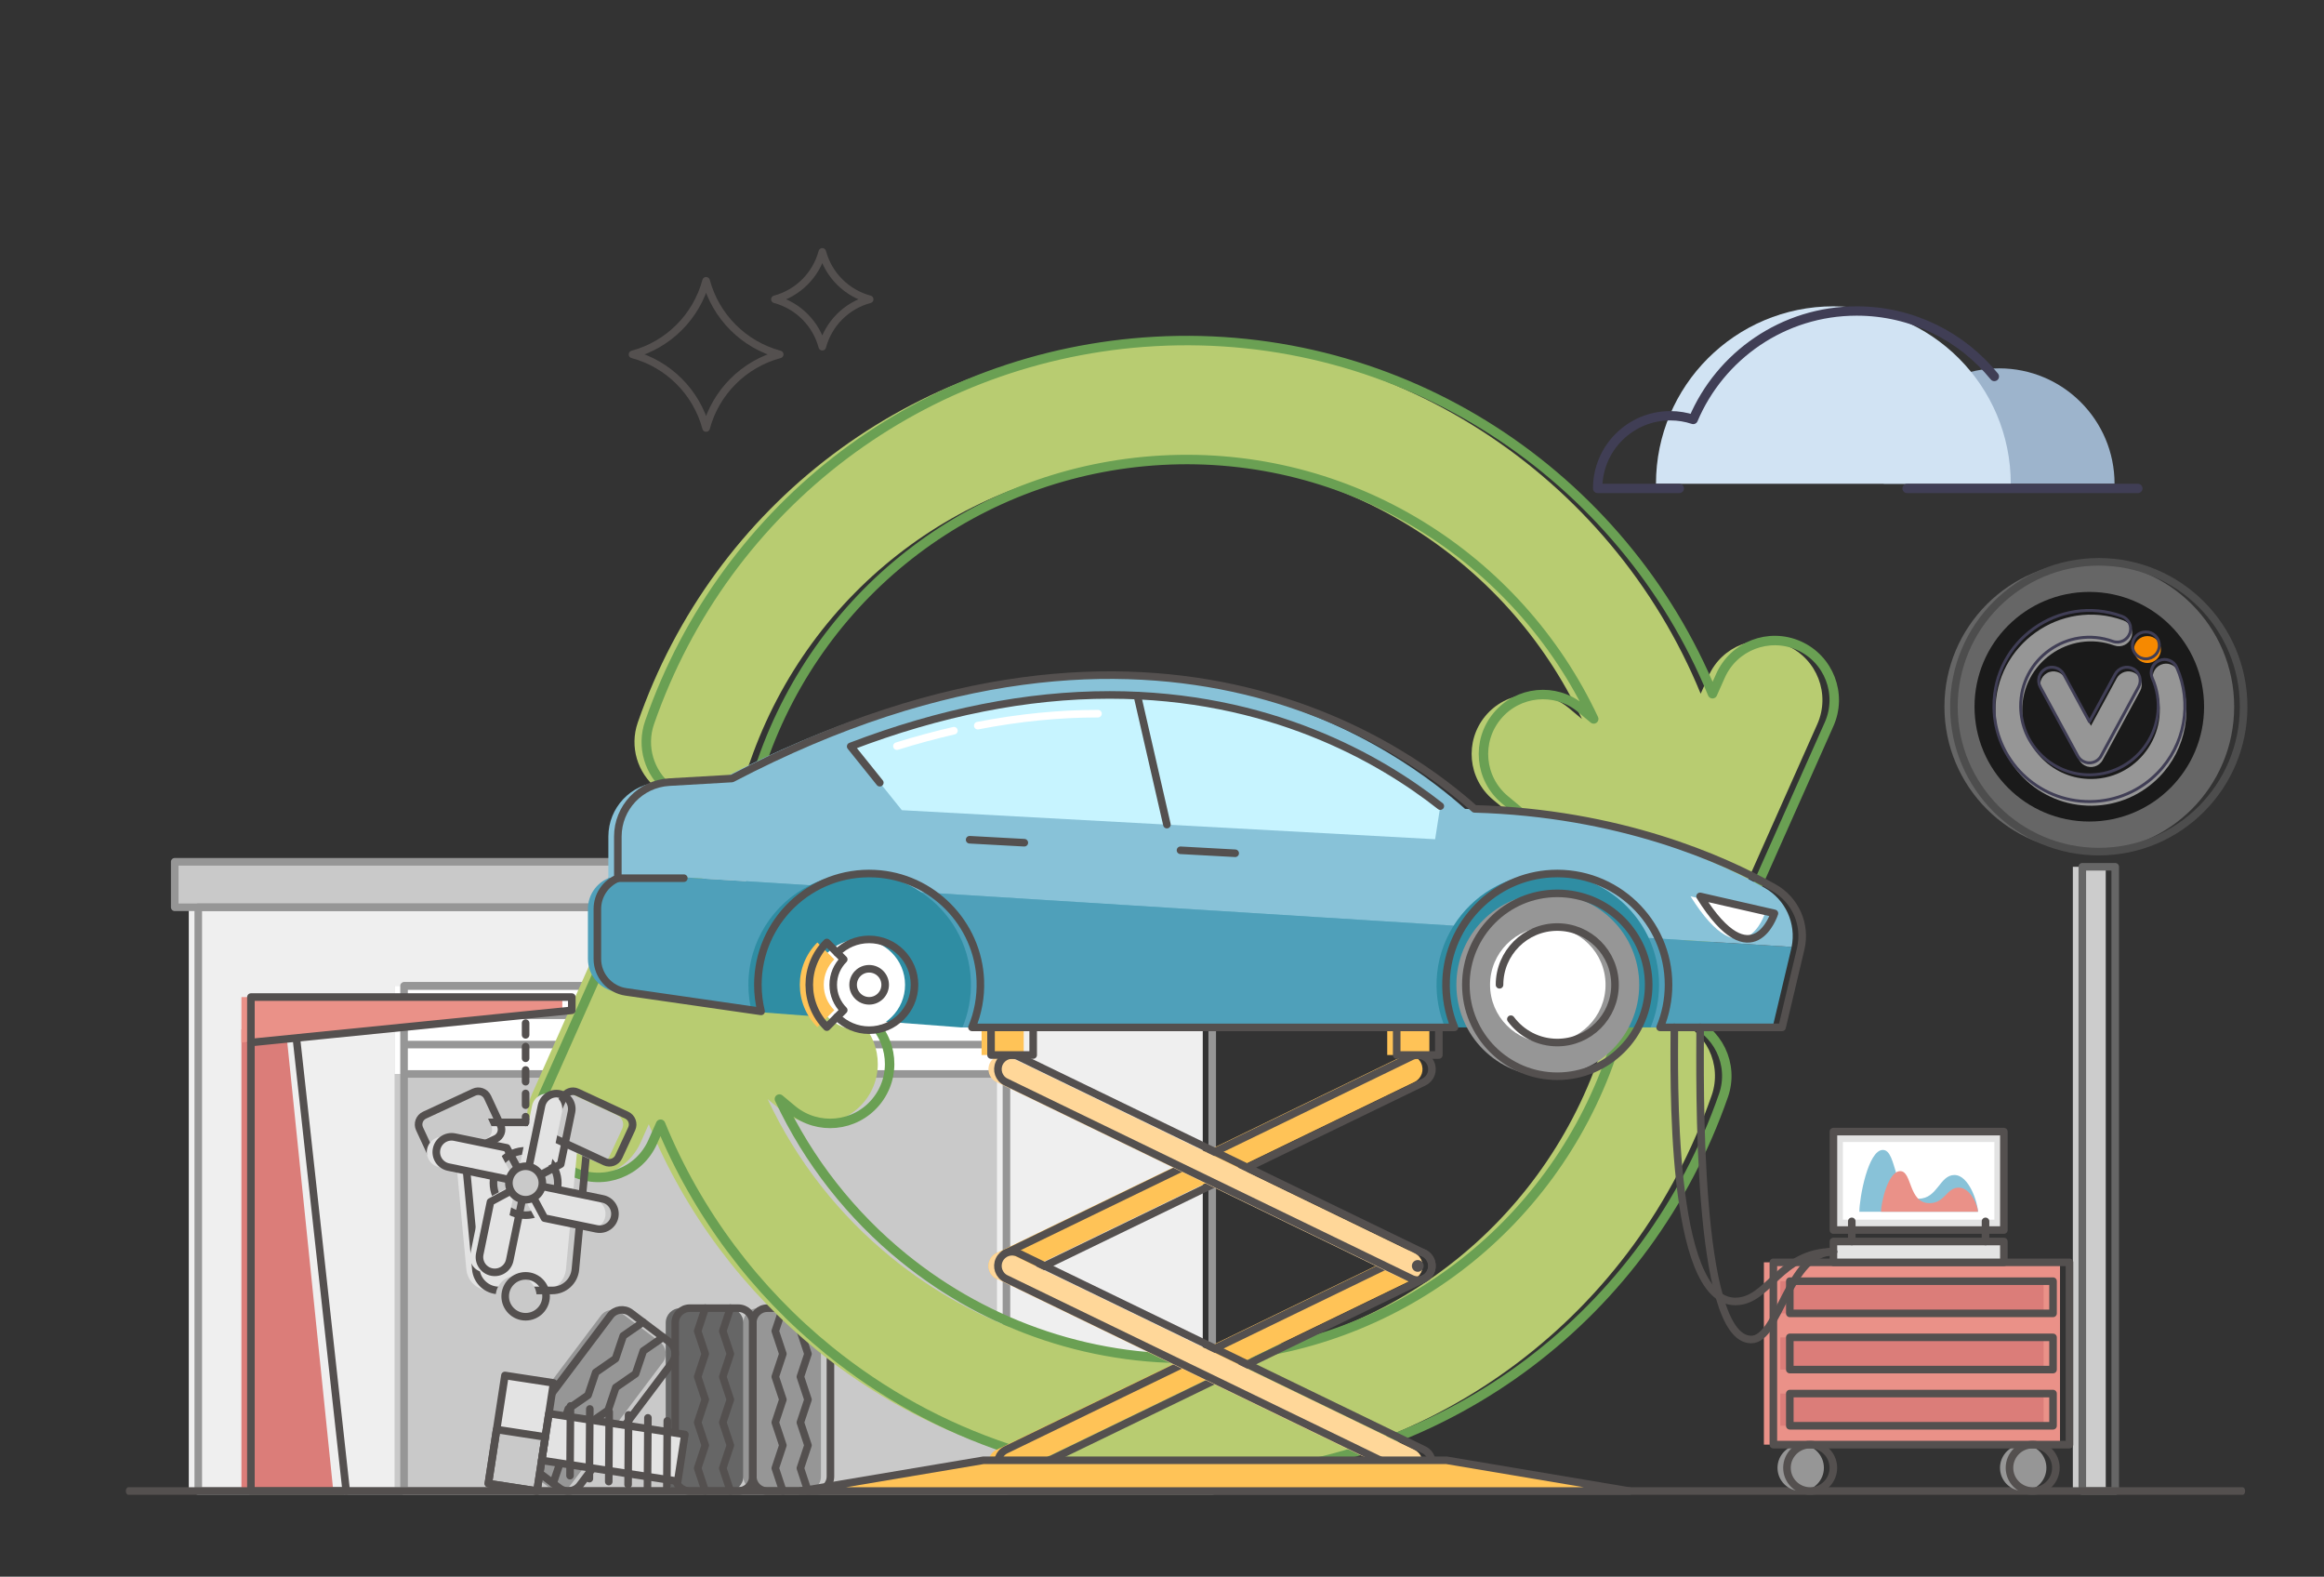 <?xml version="1.0" encoding="UTF-8"?>
<!DOCTYPE svg PUBLIC "-//W3C//DTD SVG 1.1//EN" "http://www.w3.org/Graphics/SVG/1.1/DTD/svg11.dtd">
<!-- Creator: CorelDRAW -->
<svg xmlns="http://www.w3.org/2000/svg" xml:space="preserve" width="865.883mm" height="587.296mm" version="1.1" style="shape-rendering:geometricPrecision; text-rendering:geometricPrecision; image-rendering:optimizeQuality; fill-rule:evenodd; clip-rule:evenodd"
viewBox="0 0 8019.63 5439.42"
 xmlns:xlink="http://www.w3.org/1999/xlink"
 xmlns:xodm="http://www.corel.com/coreldraw/odm/2003">
 <rect x="0" y="0" width="8019.63" height="5439.42" fill="#333333" stroke="none"/>
 <defs>
  <style type="text/css">
   <![CDATA[
    .str3 {stroke:#4D4D4D;stroke-width:26.14;stroke-linecap:round;stroke-linejoin:round;stroke-miterlimit:10}
    .str1 {stroke:#54504F;stroke-width:26.14;stroke-linecap:round;stroke-linejoin:round;stroke-miterlimit:10}
    .str5 {stroke:#54504F;stroke-width:26.14;stroke-linecap:round;stroke-linejoin:round;stroke-miterlimit:4}
    .str4 {stroke:#666666;stroke-width:26.14;stroke-linecap:round;stroke-linejoin:round;stroke-miterlimit:10}
    .str0 {stroke:#969696;stroke-width:26.14;stroke-linecap:round;stroke-linejoin:round;stroke-miterlimit:10}
    .str7 {stroke:white;stroke-width:26.14;stroke-linecap:round;stroke-linejoin:round;stroke-miterlimit:10}
    .str8 {stroke:#403E55;stroke-width:10.08;stroke-linecap:round;stroke-linejoin:round;stroke-miterlimit:10}
    .str2 {stroke:#6AA053;stroke-width:32.64;stroke-linecap:round;stroke-linejoin:round;stroke-miterlimit:10}
    .str9 {stroke:#403E55;stroke-width:32.19;stroke-linecap:round;stroke-linejoin:round;stroke-miterlimit:10}
    .str6 {stroke:#54504F;stroke-width:26.14;stroke-linecap:round;stroke-linejoin:round;stroke-miterlimit:4;stroke-dasharray:40.417 40.417}
    .fil21 {fill:none}
    .fil3 {fill:none;fill-rule:nonzero}
    .fil23 {fill:#D1E3F3;fill-rule:nonzero}
    .fil22 {fill:#9DB4CC;fill-rule:nonzero}
    .fil9 {fill:#1A1A1A;fill-rule:nonzero}
    .fil16 {fill:#2F8DA3;fill-rule:nonzero}
    .fil17 {fill:#4FA0BA;fill-rule:nonzero}
    .fil13 {fill:#54504F;fill-rule:nonzero}
    .fil5 {fill:#666666;fill-rule:nonzero}
    .fil8 {fill:#666666;fill-rule:nonzero}
    .fil18 {fill:#88C2D8;fill-rule:nonzero}
    .fil4 {fill:#969696;fill-rule:nonzero}
    .fil6 {fill:#B8CC71;fill-rule:nonzero}
    .fil19 {fill:#C7F4FF;fill-rule:nonzero}
    .fil1 {fill:#C9C9C9;fill-rule:nonzero}
    .fil7 {fill:#CCCCCC;fill-rule:nonzero}
    .fil10 {fill:#DB7D79;fill-rule:nonzero}
    .fil11 {fill:#E3E3E3;fill-rule:nonzero}
    .fil12 {fill:#EA9188;fill-rule:nonzero}
    .fil0 {fill:#EFEFEF;fill-rule:nonzero}
    .fil14 {fill:#FFC357;fill-rule:nonzero}
    .fil15 {fill:#FFD799;fill-rule:nonzero}
    .fil2 {fill:white;fill-rule:nonzero}
    .fil20 {fill:#F68900;fill-rule:nonzero}
   ]]>
  </style>
 </defs>
 <g id="Layer_x0020_1">
  <polygon class="fil0" points="651.52,5143.94 4150.46,5143.94 4150.46,3129.95 651.52,3129.95 "/>
  <polygon class="fil1" points="1361.6,5143.94 3440.36,5143.94 3440.36,3401.15 1361.6,3401.15 "/>
  <polygon class="fil2" points="1361.6,3705.02 3440.36,3705.02 3440.36,3401.15 1361.6,3401.15 "/>
  <polygon class="fil1" points="602.92,3129.96 4264.39,3129.96 4264.39,2973.13 602.92,2973.13 "/>
  <polygon class="fil3 str0" points="1394.28,5143.94 3473.03,5143.94 3473.03,3401.15 1394.28,3401.15 "/>
  <polygon class="fil3 str0" points="684.19,5143.94 4183.13,5143.94 4183.13,3129.95 684.19,3129.95 "/>
  <polygon class="fil3 str0" points="602.92,3129.96 4264.39,3129.96 4264.39,2973.13 602.92,2973.13 "/>
  <line class="fil3 str0" x1="1396.9" y1="3603.72" x2="3473.04" y2= "3603.72" />
  <line class="fil3 str0" x1="1396.9" y1="3705.02" x2="3473.04" y2= "3705.02" />
  <line class="fil3 str0" x1="1396.9" y1="3502.44" x2="3473.04" y2= "3502.44" />
  <line class="fil3 str0" x1="1396.9" y1="3401.15" x2="3473.04" y2= "3401.15" />
  <path class="fil4" d="M2782.75 5143.94l-167.37 0c-27.74,0 -50.22,-22.47 -50.22,-50.22l0 -530.42c0,-27.74 22.48,-50.22 50.22,-50.22l167.37 0c27.74,0 50.23,22.48 50.23,50.22l0 530.42c0,27.74 -22.49,50.22 -50.23,50.22z"/>
  <path class="fil3 str1" d="M2815.43 5143.94l-167.38 0c-27.74,0 -50.23,-22.47 -50.23,-50.22l0 -530.42c0,-27.74 22.48,-50.22 50.23,-50.22l167.38 0c27.73,0 50.23,22.48 50.23,50.22l0 530.42c0,27.74 -22.49,50.22 -50.23,50.22z"/>
  <polyline class="fil3 str1" points="2701.49,4513.08 2675.35,4591.93 2701.49,4670.76 2675.35,4749.64 2701.49,4828.48 2675.35,4907.35 2701.49,4986.2 2675.35,5065.07 2701.49,5143.94 "/>
  <polyline class="fil3 str1" points="2788.13,4513.08 2761.98,4591.93 2788.13,4670.76 2761.98,4749.64 2788.13,4828.48 2761.98,4907.35 2788.13,4986.2 2761.98,5065.07 2788.13,5143.94 "/>
  <path class="fil5" d="M2514.92 5143.94l-167.38 0c-27.73,0 -50.22,-22.47 -50.22,-50.22l0 -530.42c0,-27.74 22.49,-50.22 50.22,-50.22l167.38 0c27.73,0 50.23,22.48 50.23,50.22l0 530.42c0,27.74 -22.5,50.22 -50.23,50.22z"/>
  <path class="fil3 str1" d="M2547.59 5143.94l-167.37 0c-27.74,0 -50.23,-22.47 -50.23,-50.22l0 -530.42c0,-27.74 22.49,-50.22 50.23,-50.22l167.37 0c27.74,0 50.23,22.48 50.23,50.22l0 530.42c0,27.74 -22.49,50.22 -50.23,50.22z"/>
  <polyline class="fil3 str1" points="2433.66,4513.08 2407.53,4591.93 2433.66,4670.76 2407.53,4749.64 2433.66,4828.48 2407.53,4907.35 2433.66,4986.2 2407.53,5065.07 2433.66,5143.94 "/>
  <polyline class="fil3 str1" points="2520.29,4513.08 2494.15,4591.93 2520.29,4670.76 2494.15,4749.64 2520.29,4828.48 2494.15,4907.35 2520.29,4986.2 2494.15,5065.07 2520.29,5143.94 "/>
  <path class="fil4" d="M1897.93 5133.84l-133.72 -100.67c-22.17,-16.66 -26.61,-48.16 -9.93,-70.31l318.96 -423.81c16.68,-22.15 48.17,-26.6 70.33,-9.93l133.73 100.67c22.17,16.66 26.61,48.16 9.93,70.31l-318.96 423.81c-16.68,22.15 -48.17,26.6 -70.34,9.93z"/>
  <path class="fil3 str1" d="M1930.6 5133.84l-133.72 -100.67c-22.16,-16.66 -26.61,-48.16 -9.94,-70.31l318.96 -423.81c16.68,-22.15 48.17,-26.6 70.33,-9.93l133.74 100.67c22.16,16.66 26.6,48.16 9.93,70.31l-318.96 423.81c-16.68,22.15 -48.17,26.6 -70.34,9.93z"/>
  <polyline class="fil3 str1" points="2218.93,4561.27 2150.63,4608.56 2124.11,4687.26 2055.8,4734.54 2029.27,4813.29 1960.97,4860.56 1934.43,4939.31 1866.12,4986.58 1839.57,5065.33 "/>
  <polyline class="fil3 str1" points="2288.15,4613.36 2219.85,4660.63 2193.32,4739.35 2125.02,4786.66 2098.49,4865.37 2030.18,4912.65 2003.65,4991.39 1935.33,5038.7 1908.79,5117.41 "/>
  <g id="_1832674623600">
   <path class="fil6" d="M2588.45 2627.24c207.21,-595.96 748.09,-1003.97 1378.07,-1039.45 650.66,-36.65 1231.49,335.44 1492.25,892.46l-43.94 -36.61c-0.73,-0.59 -1.42,-1.18 -2.16,-1.75 -87.02,-70.59 -214.92,-58.3 -286.88,28.06 -72.49,87.08 -60.75,216.47 26.36,289l523.17 435.88c0.73,0.58 1.39,1.15 2.12,1.73 1.06,0.85 2.2,1.54 3.3,2.37 3.84,2.99 7.8,5.81 11.83,8.53 2.04,1.36 4.04,2.77 6.12,4.07 4.94,3.06 10.03,5.87 15.26,8.51 1.23,0.63 2.41,1.35 3.67,1.96 13.22,6.39 27.25,11.35 41.82,14.8 1.75,0.41 3.5,0.67 5.23,1.03 5.34,1.11 10.68,2.08 16.15,2.78 2.57,0.32 5.15,0.5 7.75,0.73 4.62,0.41 9.26,0.71 13.92,0.8 3.05,0.06 6.12,0.02 9.18,-0.06 2.2,-0.05 4.37,0.09 6.57,-0.03 2.24,-0.12 4.4,-0.51 6.61,-0.71 3.02,-0.27 6,-0.56 9.02,-0.97 4.86,-0.64 9.67,-1.51 14.4,-2.48 1.63,-0.34 3.3,-0.48 4.93,-0.86 0.77,-0.17 1.47,-0.47 2.24,-0.65 6.13,-1.5 12.16,-3.3 18.04,-5.34 1.1,-0.37 2.19,-0.64 3.25,-1.03 14.29,-5.18 27.74,-11.89 40.28,-19.92 1.71,-1.08 3.3,-2.28 4.97,-3.41 4.37,-2.96 8.62,-6.05 12.73,-9.34 2,-1.59 3.91,-3.24 5.84,-4.92 3.62,-3.13 7.18,-6.39 10.56,-9.78 1.88,-1.86 3.75,-3.71 5.56,-5.66 3.46,-3.71 6.73,-7.59 9.91,-11.55 1.38,-1.74 2.85,-3.4 4.19,-5.2 8.9,-11.85 16.53,-24.69 22.69,-38.29 0.2,-0.45 0.49,-0.86 0.69,-1.32l276.89 -622.12c46.1,-103.55 -0.57,-224.87 -103.99,-270.91 -103.54,-46.09 -224.83,0.49 -270.93,104.02l-27.45 61.71c-308.51,-752.14 -1069.08,-1263.49 -1925.24,-1215.28 -796.59,44.87 -1480.63,560.83 -1742.58,1314.45 -29.17,83.91 -0.69,173.9 64.53,226.81 18,14.59 38.76,26.34 61.89,34.39 107.05,37.21 223.98,-19.4 261.18,-126.44z"/>
   <path class="fil6" d="M5906.56 3779.31c37.21,-107.05 -19.42,-224 -126.42,-261.21 -107.05,-37.21 -223.98,19.39 -261.18,126.44 -207.21,595.96 -748.13,1003.97 -1378.07,1039.43 -400.09,22.56 -773.7,-109.36 -1062.83,-343.88 -181.06,-146.85 -328.86,-333.97 -429.3,-548.47l43.82 36.52c0.73,0.59 1.42,1.18 2.16,1.75 87.02,70.58 214.91,58.3 286.84,-28.06 72.53,-87.07 60.79,-216.47 -26.32,-289l-523.17 -435.89c-0.69,-0.58 -1.39,-1.15 -2.12,-1.72 -1.02,-0.83 -2.12,-1.48 -3.18,-2.29 -3.91,-3.07 -7.99,-5.97 -12.15,-8.75 -1.92,-1.3 -3.83,-2.64 -5.84,-3.87 -5.06,-3.15 -10.32,-6.05 -15.67,-8.76 -1.1,-0.55 -2.16,-1.2 -3.26,-1.73 -13.3,-6.43 -27.33,-11.41 -41.98,-14.86 -1.59,-0.38 -3.22,-0.62 -4.82,-0.96 -5.47,-1.14 -10.97,-2.13 -16.56,-2.83 -2.49,-0.32 -5.03,-0.5 -7.51,-0.72 -4.7,-0.41 -9.38,-0.72 -14.12,-0.81 -3.06,-0.06 -6.08,-0.01 -9.1,0.05 -2.2,0.06 -4.37,-0.08 -6.61,0.05 -2.24,0.12 -4.4,0.51 -6.61,0.7 -3.02,0.27 -6,0.57 -8.98,0.97 -4.89,0.64 -9.71,1.51 -14.44,2.49 -1.67,0.34 -3.3,0.47 -4.94,0.85 -0.77,0.18 -1.47,0.47 -2.2,0.65 -6.17,1.5 -12.2,3.31 -18.16,5.36 -1.01,0.36 -2.11,0.63 -3.17,1.01 -14.25,5.18 -27.74,11.9 -40.28,19.93 -1.71,1.07 -3.3,2.26 -4.94,3.38 -4.35,2.98 -8.65,6.07 -12.76,9.36 -2,1.59 -3.91,3.25 -5.84,4.91 -3.62,3.15 -7.14,6.41 -10.56,9.79 -1.88,1.87 -3.75,3.72 -5.56,5.66 -3.46,3.71 -6.73,7.59 -9.91,11.55 -1.38,1.74 -2.85,3.41 -4.2,5.2 -8.9,11.86 -16.53,24.69 -22.69,38.29 -0.2,0.45 -0.49,0.87 -0.69,1.32l-276.93 622.13c-38.56,86.66 -12.2,185.75 58.09,242.79 13.72,11.1 29.09,20.61 45.94,28.12 103.54,46.08 224.83,-0.49 270.93,-104.02l27.5 -61.76c126.18,307.68 327.91,575.15 581.02,780.42 365.66,296.47 838.24,463.41 1344.16,434.89 796.59,-44.83 1480.63,-560.8 1742.58,-1314.42z"/>
   <path class="fil3 str2" d="M2629.29 2627.24c207.17,-595.96 748.05,-1003.97 1378.03,-1039.45 650.66,-36.65 1231.49,335.44 1492.25,892.46l-43.94 -36.61c-0.73,-0.59 -1.42,-1.18 -2.16,-1.75 -87.02,-70.59 -214.91,-58.3 -286.84,28.06 -72.53,87.08 -60.79,216.47 26.32,289l523.17 435.88c0.73,0.58 1.39,1.15 2.12,1.73 1.06,0.85 2.2,1.54 3.3,2.37 3.83,2.99 7.8,5.81 11.83,8.53 2.04,1.36 4.03,2.77 6.12,4.07 4.94,3.06 10.03,5.87 15.26,8.51 1.23,0.63 2.41,1.35 3.67,1.96 13.25,6.39 27.25,11.35 41.82,14.8 1.75,0.41 3.5,0.67 5.23,1.03 5.34,1.11 10.68,2.08 16.15,2.78 2.57,0.32 5.15,0.5 7.75,0.73 4.61,0.41 9.26,0.71 13.96,0.8 3.01,0.06 6.08,0.02 9.14,-0.06 2.2,-0.05 4.36,0.09 6.57,-0.03 2.24,-0.12 4.4,-0.51 6.61,-0.71 3.02,-0.27 6,-0.56 9.02,-0.97 4.86,-0.64 9.67,-1.51 14.4,-2.48 1.63,-0.34 3.3,-0.48 4.94,-0.86 0.77,-0.17 1.47,-0.47 2.24,-0.65 6.13,-1.5 12.16,-3.3 18.07,-5.34 1.07,-0.37 2.16,-0.64 3.22,-1.03 14.29,-5.18 27.74,-11.89 40.28,-19.92 1.71,-1.08 3.3,-2.28 4.97,-3.41 4.38,-2.96 8.62,-6.05 12.73,-9.34 2,-1.59 3.91,-3.24 5.84,-4.92 3.67,-3.13 7.18,-6.39 10.56,-9.78 1.88,-1.86 3.75,-3.71 5.56,-5.66 3.46,-3.71 6.73,-7.59 9.91,-11.55 1.38,-1.74 2.89,-3.4 4.2,-5.2 8.94,-11.85 16.53,-24.69 22.69,-38.29 0.2,-0.45 0.49,-0.86 0.69,-1.32l276.93 -622.12c46.06,-103.55 -0.61,-224.87 -104.03,-270.91 -103.54,-46.09 -224.83,0.49 -270.93,104.02l-27.45 61.71c-308.51,-752.14 -1069.08,-1263.49 -1925.24,-1215.28 -796.59,44.87 -1480.63,560.83 -1742.58,1314.45 -29.17,83.91 -0.69,173.9 64.53,226.81 18,14.59 38.76,26.34 61.89,34.39 107.05,37.21 223.98,-19.4 261.22,-126.44z"/>
   <path class="fil3 str2" d="M5947.41 3779.31c37.2,-107.05 -19.47,-224 -126.47,-261.21 -107.05,-37.21 -223.98,19.39 -261.18,126.44 -207.21,595.96 -748.09,1003.97 -1378.07,1039.43 -400.09,22.56 -773.7,-109.36 -1062.83,-343.88 -181.06,-146.85 -328.86,-333.97 -429.3,-548.47l43.82 36.52c0.73,0.59 1.42,1.18 2.16,1.75 87.02,70.58 214.91,58.3 286.84,-28.06 72.58,-87.07 60.79,-216.47 -26.32,-289l-523.17 -435.89c-0.69,-0.58 -1.39,-1.15 -2.08,-1.72 -1.06,-0.83 -2.16,-1.48 -3.22,-2.29 -3.91,-3.07 -7.99,-5.97 -12.11,-8.75 -1.96,-1.3 -3.87,-2.64 -5.88,-3.87 -5.06,-3.15 -10.32,-6.05 -15.67,-8.76 -1.1,-0.55 -2.16,-1.2 -3.26,-1.73 -13.3,-6.43 -27.33,-11.41 -41.98,-14.86 -1.59,-0.38 -3.22,-0.62 -4.82,-0.96 -5.47,-1.14 -10.97,-2.13 -16.56,-2.83 -2.49,-0.32 -5.03,-0.5 -7.51,-0.72 -4.69,-0.41 -9.38,-0.72 -14.12,-0.81 -3.06,-0.06 -6.08,-0.01 -9.1,0.05 -2.2,0.06 -4.37,-0.08 -6.61,0.05 -2.24,0.12 -4.4,0.51 -6.61,0.7 -3.02,0.27 -6,0.57 -8.98,0.97 -4.89,0.64 -9.71,1.51 -14.44,2.49 -1.63,0.34 -3.3,0.47 -4.94,0.85 -0.74,0.18 -1.47,0.47 -2.2,0.65 -6.17,1.5 -12.2,3.31 -18.16,5.36 -1.01,0.36 -2.11,0.63 -3.17,1.01 -14.25,5.18 -27.74,11.9 -40.28,19.93 -1.71,1.07 -3.3,2.26 -4.94,3.38 -4.35,2.98 -8.65,6.07 -12.76,9.36 -2,1.59 -3.91,3.25 -5.84,4.91 -3.62,3.15 -7.14,6.41 -10.56,9.79 -1.88,1.87 -3.75,3.72 -5.56,5.66 -3.46,3.71 -6.73,7.59 -9.91,11.55 -1.38,1.74 -2.85,3.41 -4.19,5.2 -8.9,11.86 -16.49,24.69 -22.69,38.29 -0.2,0.45 -0.49,0.87 -0.69,1.32l-276.89 622.13c-38.59,86.66 -12.24,185.75 58.05,242.79 13.72,11.1 29.09,20.61 45.94,28.12 103.54,46.08 224.83,-0.49 270.93,-104.02l27.5 -61.76c126.18,307.68 327.91,575.15 581.02,780.42 365.66,296.47 838.24,463.41 1344.17,434.89 796.59,-44.83 1480.63,-560.8 1742.63,-1314.42z"/>
  </g>
  <polygon class="fil7" points="7152.98,5143.94 7266.52,5143.94 7266.52,2990.37 7152.98,2990.37 "/>
  <path class="fil8" d="M7709.68 2438.13c0,276.09 -223.86,499.91 -499.93,499.91 -276.06,0 -499.93,-223.82 -499.93,-499.91 0,-276.09 223.86,-499.9 499.93,-499.9 276.06,0 499.93,223.82 499.93,499.9z"/>
  <path class="fil9" d="M7605.84 2438.13c0,218.76 -177.36,396.1 -396.09,396.1 -218.81,0 -396.09,-177.34 -396.09,-396.1 0,-218.76 177.28,-396.1 396.09,-396.1 218.73,0 396.09,177.34 396.09,396.1z"/>
  <path class="fil3 str3" d="M7742.31 2438.13c0,276.09 -223.78,499.91 -499.85,499.91 -276.14,0 -499.93,-223.82 -499.93,-499.91 0,-276.09 223.78,-499.9 499.93,-499.9 276.06,0 499.85,223.82 499.85,499.9z"/>
  <polygon class="fil3 str4" points="7185.61,5143.94 7299.16,5143.94 7299.16,2990.37 7185.61,2990.37 "/>
  <polygon class="fil10" points="1150.12,5143.94 833.16,5143.94 833.16,3551.13 986.71,3551.13 "/>
  <polyline class="fil3 str1" points="1182.75,5143.94 865.87,5143.94 865.87,3551.13 1019.42,3551.13 1194.7,5143.94 "/>
  <path class="fil11" d="M1873.1 4451.95l-183.85 0c-41.45,0 -76.01,-31.5 -79.94,-72.73l-39.45 -419.4c-4.49,-47.05 32.55,-87.76 79.86,-87.76l262.83 0c47.31,0 84.35,40.71 79.94,87.76l-39.53 419.4c-3.93,41.24 -38.49,72.73 -79.86,72.73z"/>
  <path class="fil3 str1" d="M1905.74 4451.95l-183.85 0c-41.37,0 -76.01,-31.5 -79.86,-72.73l-39.53 -419.4c-4.41,-47.05 32.63,-87.76 79.86,-87.76l262.91 0c47.23,0 84.27,40.71 79.86,87.76l-39.53 419.4c-3.85,41.24 -38.49,72.73 -79.86,72.73z"/>
  <path class="fil1" d="M1677.54 3929.04l-170.46 79.17c-17.8,8.23 -38.81,0.52 -47.07,-17.22l-44.9 -96.75c-8.26,-17.74 -0.56,-38.82 17.16,-47.06l170.54 -79.17c17.72,-8.24 38.81,-0.53 47.07,17.22l44.9 96.75c8.26,17.74 0.56,38.82 -17.24,47.05z"/>
  <path class="fil1" d="M1884.73 3929.04l170.46 79.17c17.8,8.23 38.81,0.52 47.07,-17.22l44.9 -96.75c8.26,-17.74 0.56,-38.82 -17.16,-47.06l-170.54 -79.17c-17.72,-8.24 -38.81,-0.53 -47.07,17.22l-44.9 96.75c-8.26,17.74 -0.56,38.82 17.24,47.05z"/>
  <path class="fil3 str1" d="M1710.26 3929.04l-170.54 79.17c-17.72,8.23 -38.81,0.52 -47.07,-17.22l-44.9 -96.75c-8.26,-17.74 -0.48,-38.82 17.24,-47.06l170.54 -79.17c17.72,-8.24 38.81,-0.53 46.99,17.22l44.98 96.75c8.18,17.74 0.48,38.82 -17.24,47.05z"/>
  <path class="fil3 str1" d="M1917.36 3929.04l170.54 79.17c17.72,8.23 38.81,0.52 47.07,-17.22l44.9 -96.75c8.26,-17.74 0.56,-38.82 -17.24,-47.06l-170.54 -79.17c-17.72,-8.24 -38.81,-0.53 -46.99,17.22l-44.98 96.75c-8.18,17.74 -0.48,38.82 17.24,47.05z"/>
  <path class="fil1" d="M1851.7 4472.18c0,38.94 -31.59,70.53 -70.56,70.53 -38.97,0 -70.56,-31.59 -70.56,-70.53 0,-38.98 31.59,-70.58 70.56,-70.58 38.97,0 70.56,31.6 70.56,70.58z"/>
  <path class="fil3 str1" d="M1884.41 4472.18c0,38.94 -31.67,70.53 -70.64,70.53 -38.89,0 -70.48,-31.59 -70.48,-70.53 0,-38.98 31.59,-70.58 70.48,-70.58 38.97,0 70.64,31.6 70.64,70.58z"/>
  <path class="fil1" d="M1924.9 4081.2c0,61.36 -49.71,111.12 -111.13,111.12 -61.34,0 -111.05,-49.76 -111.05,-111.12 0,-61.36 49.71,-111.12 111.05,-111.12 61.42,0 111.13,49.76 111.13,111.12z"/>
  <path class="fil3 str1" d="M1924.9 4081.2c0,61.36 -49.71,111.12 -111.13,111.12 -61.34,0 -111.05,-49.76 -111.05,-111.12 0,-61.36 49.71,-111.12 111.05,-111.12 61.42,0 111.13,49.76 111.13,111.12z"/>
  <path class="fil11" d="M1902.37 4016.15l-121.23 65.05 54.84 -266.15c5.85,-28.55 33.76,-46.93 62.38,-41.05l0 0c28.46,5.89 46.91,33.8 40.97,62.36l-36.96 179.8z"/>
  <path class="fil11" d="M1659.9 4146.29l121.23 -65.09 -54.84 266.16c-5.85,28.56 -33.76,46.92 -62.3,41.04l0 0c-28.62,-5.88 -46.99,-33.78 -41.05,-62.34l36.96 -179.77z"/>
  <path class="fil11" d="M1846.24 4202.38l-65.11 -121.18 266.12 54.83c28.62,5.88 46.99,33.79 41.13,62.34l0 0c-5.93,28.56 -33.84,46.95 -62.38,41.07l-179.77 -37.05z"/>
  <path class="fil11" d="M1716.11 3960.01l65.03 121.19 -266.12 -54.83c-28.54,-5.88 -46.99,-33.78 -41.05,-62.34l0 0c5.85,-28.55 33.76,-46.95 62.3,-41.07l179.85 37.05z"/>
  <path class="fil3 str1" d="M1935 4016.15l-121.23 65.05 54.84 -266.15c5.93,-28.55 33.84,-46.93 62.38,-41.05l0 0c28.54,5.89 46.91,33.8 41.05,62.36l-37.04 179.8z"/>
  <path class="fil3 str1" d="M1692.62 4146.29l121.15 -65.09 -54.76 266.16c-5.85,28.56 -33.84,46.92 -62.38,41.04l0 0c-28.54,-5.88 -46.91,-33.78 -41.05,-62.34l37.04 -179.77z"/>
  <path class="fil3 str1" d="M1878.88 4202.38l-65.11 -121.18 266.2 54.83c28.54,5.88 46.91,33.79 41.05,62.34l0 0c-5.85,28.56 -33.84,46.95 -62.38,41.07l-179.77 -37.05z"/>
  <path class="fil3 str1" d="M1748.74 3960.01l65.03 121.19 -266.12 -54.83c-28.54,-5.88 -46.91,-33.78 -41.05,-62.34l0 0c5.85,-28.55 33.84,-46.95 62.38,-41.07l179.77 37.05z"/>
  <path class="fil1" d="M1871.58 4081.2c0,31.89 -25.9,57.77 -57.81,57.77 -31.83,0 -57.73,-25.88 -57.73,-57.77 0,-31.89 25.9,-57.76 57.73,-57.76 31.91,0 57.81,25.87 57.81,57.76z"/>
  <path class="fil3 str1" d="M1871.58 4081.2c0,31.89 -25.9,57.77 -57.81,57.77 -31.83,0 -57.73,-25.88 -57.73,-57.77 0,-31.89 25.9,-57.76 57.73,-57.76 31.91,0 57.81,25.87 57.81,57.76z"/>
  <line class="fil3 str5" x1="1813.77" y1="3872.06" x2="1813.77" y2= "3852.47" />
  <line class="fil3 str6" x1="1813.77" y1="3812.67" x2="1813.77" y2= "3514.14" />
  <line class="fil3 str5" x1="1813.77" y1="3494.24" x2="1813.77" y2= "3474.63" />
  <polygon class="fil12" points="1940.46,3485.52 833.16,3596.61 833.16,3439.79 1940.46,3439.79 "/>
  <polygon class="fil3 str1" points="1973.17,3485.52 865.87,3596.61 865.87,3439.79 1973.17,3439.79 "/>
  <g>
   <path class="fil13" d="M442.96 5157.01c-4.78,0 -8.66,-5.85 -8.66,-13.07 0,-7.22 3.88,-13.07 8.66,-13.07l0 26.14zm7295.91 0l-7295.91 0 0 -26.14 7295.91 0 0 26.14zm0 -26.14c4.78,0 8.66,5.85 8.66,13.07 0,7.22 -3.88,13.07 -8.66,13.07l0 -26.14z"/>
  </g>
  <polygon class="fil11" points="1853.06,5143.94 1685.16,5118.17 1742.41,4745.19 1910.31,4770.97 "/>
  <polygon class="fil1" points="1853.06,5143.94 1685.16,5118.17 1713.79,4931.69 1881.68,4957.45 "/>
  <polygon class="fil11" points="2338.63,5110.22 1869.34,5038.18 1894.11,4876.7 2363.41,4948.75 "/>
  <polygon class="fil3 str1" points="1853.06,5143.94 1685.16,5118.17 1742.41,4745.19 1910.31,4770.97 "/>
  <polygon class="fil3 str1" points="1853.06,5143.94 1685.16,5118.17 1713.79,4931.69 1881.68,4957.45 "/>
  <polygon class="fil3 str1" points="2338.63,5110.22 1869.34,5038.18 1894.11,4876.7 2363.41,4948.75 "/>
  <line class="fil3 str1" x1="2035.39" y1="4860.7" x2="2033.79" y2= "5101.17" />
  <line class="fil3 str1" x1="2169.05" y1="4881.18" x2="2167.45" y2= "5121.66" />
  <line class="fil3 str1" x1="2235.84" y1="4891.44" x2="2234.24" y2= "5131.92" />
  <line class="fil3 str1" x1="2302.71" y1="4901.7" x2="2301.11" y2= "5142.18" />
  <line class="fil3 str1" x1="1968.6" y1="4850.44" x2="1967" y2= "5090.91" />
  <line class="fil3 str1" x1="2102.26" y1="4870.95" x2="2100.66" y2= "5111.4" />
  <path class="fil14" d="M3459.93 4416.37c-18.2,0 -35.68,-10.2 -44.14,-27.65 -11.79,-24.37 -1.64,-53.68 22.71,-65.51l1399.87 -678.57c24.34,-11.81 53.66,-1.64 65.48,22.72 11.79,24.36 1.64,53.67 -22.75,65.48l-1399.83 678.58c-6.89,3.34 -14.18,4.94 -21.34,4.94z"/>
  <path class="fil3 str1" d="M3492.61 4416.37c-18.2,0 -35.68,-10.2 -44.14,-27.65 -11.79,-24.37 -1.64,-53.68 22.71,-65.51l1399.87 -678.57c24.34,-11.81 53.66,-1.64 65.48,22.72 11.79,24.36 1.64,53.67 -22.75,65.48l-1399.83 678.58c-6.89,3.34 -14.18,4.94 -21.34,4.94z"/>
  <path class="fil14" d="M3459.93 5094.93c-18.2,0 -35.68,-10.16 -44.14,-27.64 -11.79,-24.34 -1.64,-53.69 22.71,-65.48l1399.87 -678.59c24.34,-11.79 53.66,-1.64 65.48,22.74 11.79,24.34 1.64,53.68 -22.75,65.48l-1399.83 678.6c-6.89,3.34 -14.18,4.9 -21.34,4.9z"/>
  <path class="fil3 str1" d="M3492.61 5094.93c-18.2,0 -35.68,-10.16 -44.14,-27.64 -11.79,-24.34 -1.64,-53.69 22.71,-65.48l1399.87 -678.59c24.34,-11.79 53.66,-1.64 65.48,22.74 11.79,24.34 1.64,53.68 -22.75,65.48l-1399.83 678.6c-6.89,3.34 -14.18,4.9 -21.34,4.9z"/>
  <path class="fil15" d="M4859.7 4416.37c-7.18,0 -14.44,-1.6 -21.34,-4.94l-1399.87 -678.58c-24.34,-11.81 -34.5,-41.12 -22.71,-65.48 11.79,-24.36 41.13,-34.53 65.48,-22.72l1399.83 678.57c24.38,11.83 34.54,41.13 22.75,65.51 -8.47,17.45 -25.95,27.65 -44.15,27.65z"/>
  <path class="fil15" d="M4859.7 5094.93c-7.18,0 -14.44,-1.56 -21.34,-4.9l-1399.87 -678.6c-24.34,-11.79 -34.5,-41.13 -22.71,-65.48 11.79,-24.38 41.13,-34.53 65.48,-22.74l1399.83 678.59c24.38,11.79 34.54,41.14 22.75,65.48 -8.47,17.48 -25.95,27.64 -44.15,27.64z"/>
  <path class="fil3 str1" d="M4892.38 4416.37c-7.15,0 -14.44,-1.6 -21.34,-4.94l-1399.87 -678.58c-24.34,-11.81 -34.5,-41.12 -22.71,-65.48 11.79,-24.36 41.13,-34.53 65.48,-22.72l1399.83 678.57c24.38,11.83 34.54,41.13 22.75,65.51 -8.47,17.45 -25.95,27.65 -44.15,27.65z"/>
  <path class="fil3 str1" d="M4892.38 5094.93c-7.15,0 -14.44,-1.56 -21.34,-4.9l-1399.87 -678.6c-24.34,-11.79 -34.5,-41.13 -22.71,-65.48 11.79,-24.38 41.13,-34.53 65.48,-22.74l1399.83 678.59c24.38,11.79 34.54,41.14 22.75,65.48 -8.47,17.48 -25.95,27.64 -44.15,27.64z"/>
  <path class="fil13" d="M4912.74 4367.32c0,11.24 -9.08,20.33 -20.32,20.33 -11.21,0 -20.33,-9.08 -20.33,-20.33 0,-11.21 9.12,-20.29 20.33,-20.29 11.24,0 20.32,9.08 20.32,20.29z"/>
  <polygon class="fil14" points="4991.42,5037.79 3393.61,5037.79 2763.01,5143.94 5622.01,5143.94 "/>
  <polygon class="fil3 str1" points="4991.42,5037.79 3393.61,5037.79 2763.01,5143.94 5622.01,5143.94 "/>
  <g id="_1832670196240">
   <polygon class="fil14" points="4787.04,3639.72 4932.44,3639.72 4932.44,3544.37 4787.04,3544.37 "/>
   <polygon class="fil14" points="3387.21,3639.72 3532.61,3639.72 3532.61,3544.37 3387.21,3544.37 "/>
   <polygon class="fil3 str1" points="4819.72,3639.72 4965.11,3639.72 4965.11,3544.37 4819.72,3544.37 "/>
   <polygon class="fil3 str1" points="3419.88,3639.72 3565.28,3639.72 3565.28,3544.37 3419.88,3544.37 "/>
   <polygon class="fil16" points="2585.95,3489.21 3314.61,3544.37 5724.45,3544.37 5888.69,3328.26 5491.19,2907.31 2643.36,2860.7 2489.11,3262.23 "/>
   <path class="fil17" d="M3350.26 3382.94c2.12,57.32 -8.4,111.92 -28.89,161.36l0.99 0.06 1664 0c-20.52,-49.44 -31.04,-104.06 -28.91,-161.39 2.58,-69.26 23.82,-134.04 58.75,-189.43l-1837.04 -115.4c99.42,66.56 166.41,178.19 171.11,304.79z"/>
   <path class="fil17" d="M2099.34 3027.78l0 1.88c-42.77,17.94 -70.61,59.78 -70.61,106.17l0 172.18c0,57.23 42.06,105.78 98.68,113.95l466.28 67.26c-7.23,-29.41 -11.11,-60.12 -11.11,-91.74 0,-150.3 86.36,-280.42 212.14,-343.47l-417.4 -26.22 -277.99 0z"/>
   <path class="fil17" d="M5689.52 3235.84c22.84,49.13 35.58,103.89 35.58,161.63 0,52.05 -10.39,101.64 -29.18,146.9l420.9 0 64.4 -271.32c0.49,-2.08 0.91,-4.15 1.34,-6.23l-493.05 -30.97z"/>
   <path class="fil18" d="M6089.11 3062.74c-175.75,-99.03 -533.16,-258.19 -1033.59,-272.22 -190.53,-168.89 -1072.71,-883.67 -2562.16,-104.76l-216.76 12.52c-99.52,5.76 -177.26,88.13 -177.26,187.79l0 141.71 277.99 0 -64.36 -4.04 64.36 4.04 109.45 0 -109.45 0 417.4 26.22c57.15,-28.65 122.44,-43.45 191.47,-40 71.06,3.54 137.1,26.76 192.94,64.15l1837.04 115.4c64.82,-102.74 176.89,-173.14 305.27,-179.55 162.61,-8.11 304.45,85 368.06,221.84l493.05 30.97c16.37,-80.85 -21.18,-163.34 -93.45,-204.08z"/>
   <path class="fil19" d="M3829.31 2397.44c-285.8,0 -585.15,59.64 -893.78,177.62l176.57 220.02 917.54 49.96 -104.1 -445.31c-31.46,-1.49 -63.55,-2.28 -96.22,-2.28z"/>
   <path class="fil19" d="M4970.21 2781.02c-197.57,-155.36 -546.92,-357.76 -1044.67,-381.3l104.1 445.31 922.67 50.25 17.9 -114.26z"/>
   <line class="fil3" x1="3924.69" y1="2399.68" x2="4026.79" y2= "2844.88" />
   <path class="fil3 str1" d="M5088.19 2790.52c-190.53,-168.89 -1072.71,-883.67 -2562.16,-104.76l-216.76 12.52c-99.52,5.76 -177.26,88.13 -177.26,187.79l0 143.59c-42.77,17.94 -70.61,59.78 -70.61,106.17l0 172.18c0,57.23 42.06,105.78 98.68,113.95l466.28 67.26c-7.22,-29.41 -11.1,-60.12 -11.1,-91.74 0,-218.58 182.64,-394.5 403.65,-383.47 197.57,9.85 356.67,171.24 364.02,368.94 2.12,57.32 -8.4,111.93 -28.89,161.36l0.99 0.06 1664 0c-20.52,-49.44 -31.04,-104.06 -28.91,-161.39 7.32,-197.71 166.41,-359.12 364.02,-368.98 221,-11.03 403.65,164.89 403.65,383.47 0,52.05 -10.39,101.64 -29.18,146.9l420.9 0 64.4 -271.32c19.64,-82.81 -17.97,-168.52 -92.11,-210.31 -175.75,-99.03 -533.16,-258.19 -1033.59,-272.22z"/>
   <path class="fil3 str1" d="M4970.21 2781.02c-210.06,-165.19 -591.72,-383.58 -1140.9,-383.58 -285.8,0 -585.15,59.64 -893.78,177.62l100.47 125.18"/>
   <line class="fil3 str1" x1="3924.69" y1="2399.68" x2="4026.79" y2= "2844.88" />
   <line class="fil3 str1" x1="4262.33" y1="2943.7" x2="4073.68" y2= "2933.42" />
   <line class="fil3 str1" x1="3534.7" y1="2907.31" x2="3346.01" y2= "2897.04" />
   <line class="fil3 str1" x1="2132.01" y1="3029.65" x2="2359.75" y2= "3029.65" />
   <path class="fil3 str7" d="M3374.1 2503.39c141.45,-27.45 280.01,-41.28 414.79,-41.28"/>
   <path class="fil3 str7" d="M3095.07 2574.09c66.06,-20.58 131.67,-38.33 196.72,-53.26"/>
   <path class="fil2" d="M5833.84 3092.45l256.68 58.61c0,0 -74.79,232.44 -256.68,-58.61z"/>
   <path class="fil3 str1" d="M5866.52 3092.45l256.68 58.61c0,0 -74.79,232.44 -256.68,-58.61z"/>
   <path class="fil4" d="M5656.59 3397.47c0,174.21 -141.25,315.44 -315.46,315.44 -174.18,0 -315.43,-141.23 -315.43,-315.44 0,-174.21 141.25,-315.43 315.43,-315.43 174.21,0 315.46,141.22 315.46,315.43z"/>
   <path class="fil2" d="M5540.4 3397.47c0,110.05 -89.2,199.26 -199.27,199.26 -110.05,0 -199.25,-89.21 -199.25,-199.26 0,-110.05 89.2,-199.26 199.25,-199.26 110.07,0 199.27,89.21 199.27,199.26z"/>
   <path class="fil3 str1" d="M5689.26 3397.47c0,174.21 -141.25,315.44 -315.43,315.44 -174.22,0 -315.46,-141.23 -315.46,-315.44 0,-174.21 141.25,-315.43 315.46,-315.43 174.18,0 315.43,141.22 315.43,315.43z"/>
   <path class="fil3 str1" d="M5174.55 3397.47c0,-110.05 89.2,-199.26 199.28,-199.26 110.04,0 199.24,89.21 199.24,199.26 0,110.05 -89.2,199.26 -199.24,199.26 -65.61,0 -123.83,-31.71 -160.14,-80.64"/>
   <path class="fil2" d="M3123.14 3397.47c0,86.48 -70.12,156.58 -156.6,156.58 -86.46,0 -156.58,-70.1 -156.58,-156.58 0,-86.47 70.12,-156.58 156.58,-156.58 86.48,0 156.6,70.1 156.6,156.58z"/>
   <path class="fil3 str1" d="M2888.51 3286.75c28.33,-28.33 67.47,-45.86 110.7,-45.86 86.48,0 156.6,70.1 156.6,156.58 0,86.48 -70.12,156.58 -156.6,156.58 -43.23,0 -82.37,-17.52 -110.7,-45.86"/>
   <path class="fil3 str1" d="M3054.53 3397.47c0,30.54 -24.77,55.29 -55.32,55.29 -30.52,0 -55.28,-24.75 -55.28,-55.29 0,-30.54 24.77,-55.29 55.28,-55.29 30.55,0 55.32,24.75 55.32,55.29z"/>
   <path class="fil14" d="M2842.63 3397.47c0,-34.21 13.89,-65.19 36.31,-87.61l-58.46 -58.45c-80.67,80.67 -80.67,211.46 0,292.13l58.46 -58.45c-22.42,-22.42 -36.31,-53.4 -36.31,-87.61z"/>
   <path class="fil3 str1" d="M2875.3 3397.47c0,-34.21 13.89,-65.19 36.31,-87.61l-58.46 -58.45c-80.67,80.67 -80.67,211.46 0,292.13l58.46 -58.45c-22.42,-22.42 -36.31,-53.4 -36.31,-87.61z"/>
  </g>
  <path class="fil4" d="M6293.89 5063.89c0,-44.2 -35.85,-80.05 -80.05,-80.05 -44.21,0 -80.05,35.85 -80.05,80.05 0,44.21 35.84,80.04 80.05,80.04 44.2,0 80.05,-35.83 80.05,-80.04z"/>
  <path class="fil4" d="M7061.7 5063.89c0,-44.2 -35.84,-80.05 -80.02,-80.05 -44.26,0 -80.1,35.85 -80.1,80.05 0,44.21 35.84,80.04 80.1,80.04 44.18,0 80.02,-35.83 80.02,-80.04z"/>
  <polygon class="fil12" points="6086.83,4983.84 7108.63,4983.84 7108.63,4354.91 6086.83,4354.91 "/>
  <polygon class="fil10" points="6143.58,4531.05 7051.91,4531.05 7051.91,4419.96 6143.58,4419.96 "/>
  <polygon class="fil10" points="6143.58,4724.91 7051.91,4724.91 7051.91,4613.81 6143.58,4613.81 "/>
  <polygon class="fil10" points="6143.58,4918.79 7051.91,4918.79 7051.91,4807.7 6143.58,4807.7 "/>
  <path class="fil3 str1" d="M6326.56 5063.89c0,-44.2 -35.85,-80.05 -80.05,-80.05 -44.21,0 -80.05,35.85 -80.05,80.05 0,44.21 35.84,80.04 80.05,80.04 44.2,0 80.05,-35.83 80.05,-80.04z"/>
  <path class="fil3 str1" d="M7094.41 5063.89c0,-44.2 -35.84,-80.05 -80.1,-80.05 -44.18,0 -80.02,35.85 -80.02,80.05 0,44.21 35.84,80.04 80.02,80.04 44.26,0 80.1,-35.83 80.1,-80.04z"/>
  <polygon class="fil3 str1" points="6119.5,4983.84 7141.33,4983.84 7141.33,4354.91 6119.5,4354.91 "/>
  <polygon class="fil3 str1" points="6176.25,4531.05 7084.58,4531.05 7084.58,4419.96 6176.25,4419.96 "/>
  <polygon class="fil3 str1" points="6176.25,4724.91 7084.58,4724.91 7084.58,4613.81 6176.25,4613.81 "/>
  <polygon class="fil3 str1" points="6176.25,4918.79 7084.58,4918.79 7084.58,4807.7 6176.25,4807.7 "/>
  <polygon class="fil11" points="6326.78,4243.62 6914.91,4243.62 6914.91,3904.01 6326.78,3904.01 "/>
  <polygon class="fil11" points="6326.78,4354.9 6914.91,4354.9 6914.91,4283.02 6326.78,4283.02 "/>
  <polygon class="fil2" points="6359.47,4207.68 6882.25,4207.68 6882.25,3939.96 6359.47,3939.96 "/>
  <polygon class="fil3 str1" points="6326.78,4354.9 6914.91,4354.9 6914.91,4283.02 6326.78,4283.02 "/>
  <polygon class="fil3 str1" points="6326.78,4243.62 6914.91,4243.62 6914.91,3904.01 6326.78,3904.01 "/>
  <line class="fil3 str1" x1="6390.1" y1="4283.03" x2="6390.1" y2= "4213.59" />
  <line class="fil3 str1" x1="6851.62" y1="4283.03" x2="6851.62" y2= "4213.59" />
  <path class="fil18" d="M6416.24 4180.46c0,-46.86 29.99,-213.29 81.14,-213.29 51.15,0 33.84,168.2 123.48,168.2 65.27,0 72.32,-81.69 123.4,-81.69 51.15,0 81.22,98.21 81.22,126.77l-409.24 0z"/>
  <path class="fil12" d="M6490.97 4180.46c0,-30.77 24.54,-140.17 66.31,-140.17 41.77,0 27.66,110.54 100.95,110.54 53.32,0 59.09,-53.68 100.87,-53.68 41.85,0 66.39,64.53 66.39,83.32l-334.51 0z"/>
  <path class="fil3 str1" d="M5777.87 3544.37c0,151.76 -19.24,945.59 210.19,945.59 116.29,0 152.74,-171.64 338.72,-171.64"/>
  <path class="fil3 str1" d="M5866.84 3544.37c0,172.81 -16.11,1076.83 176.12,1076.83 97.46,0 127.98,-302.89 283.83,-302.89"/>
  <g id="_1832670254272">
   <path class="fil4" d="M7432.5 2354.14c-10.26,-23.3 0.31,-50.49 23.62,-60.74 23.29,-10.26 50.48,0.31 60.74,23.61 54.25,122.7 28.76,267.31 -66.34,364.1 -59.1,60.15 -141.17,97.76 -232.15,98.56 -90.99,0.79 -173.7,-35.37 -233.86,-94.47 -60.16,-59.12 -97.76,-141.17 -98.56,-232.16 -2.01,-227.89 224.72,-390.94 441.15,-312.86 23.96,8.54 36.45,34.89 27.9,58.85 -8.54,23.96 -34.89,36.45 -58.85,27.9 -156.09,-56.3 -319.41,60.9 -317.96,225.31 0.58,65.52 27.64,124.61 70.96,167.16 43.32,42.57 102.87,68.6 168.39,68.02 169.17,-1.48 284.1,-176.85 214.95,-333.29l0 0z"/>
   <path class="fil4" d="M7304.34 2340.13c12.14,-22.29 40.06,-30.51 62.34,-18.37 22.28,12.14 30.51,40.05 18.38,62.34l-129.24 238.1c-12.13,22.3 -40.05,30.52 -62.33,18.39 -8.22,-4.48 -14.53,-11.11 -18.61,-18.81l-129 -237.68c-12.14,-22.28 -3.91,-50.2 18.37,-62.34 22.3,-12.14 50.2,-3.91 62.34,18.38l88.88 163.75 88.87 -163.75 0 0z"/>
   <path class="fil20" d="M7410.24 2194.36c25.66,0 46.46,20.79 46.46,46.46 0,25.65 -20.8,46.45 -46.46,46.45 -25.65,0 -46.45,-20.8 -46.45,-46.45 0,-25.67 20.8,-46.46 46.45,-46.46l0 0z"/>
   <path class="fil3 str8" d="M7427.18 2339.81c-10.26,-23.3 0.32,-50.49 23.62,-60.74 23.29,-10.26 50.48,0.31 60.74,23.61 54.25,122.7 28.76,267.31 -66.34,364.1 -59.1,60.15 -141.17,97.76 -232.15,98.56 -90.99,0.79 -173.7,-35.37 -233.85,-94.47 -60.16,-59.12 -97.76,-141.17 -98.56,-232.16 -2.01,-227.88 224.72,-390.94 441.15,-312.86 23.96,8.54 36.45,34.9 27.9,58.85 -8.54,23.96 -34.9,36.45 -58.85,27.9 -156.09,-56.3 -319.41,60.9 -317.96,225.31 0.57,65.52 27.64,124.61 70.96,167.16 43.32,42.57 102.87,68.6 168.39,68.02 169.17,-1.48 284.1,-176.85 214.95,-333.28l0 0z"/>
   <path class="fil3 str8" d="M7299.02 2325.79c12.14,-22.29 40.06,-30.51 62.34,-18.37 22.28,12.14 30.51,40.05 18.38,62.34l-129.24 238.1c-12.13,22.3 -40.05,30.52 -62.33,18.39 -8.23,-4.48 -14.53,-11.11 -18.61,-18.8l-129 -237.68c-12.14,-22.28 -3.91,-50.2 18.37,-62.34 22.3,-12.14 50.2,-3.91 62.34,18.38l88.88 163.75 88.88 -163.75 0 0z"/>
   <path class="fil21 str8" d="M7404.92 2180.03c25.66,0 46.46,20.79 46.46,46.46 0,25.65 -20.8,46.45 -46.46,46.45 -25.65,0 -46.45,-20.8 -46.45,-46.45 0,-25.67 20.8,-46.46 46.45,-46.46l0 0z"/>
  </g>
  <path class="fil22" d="M6898.65 1270.79c219.94,0 398.2,178.28 398.2,398.21l-796.4 0c0,-219.93 178.26,-398.21 398.2,-398.21z"/>
  <path class="fil23" d="M6326.64 1056.83c338.05,0 612.11,274.08 612.11,612.17l-1224.32 0c0,-338.09 274.16,-612.17 612.21,-612.17z"/>
  <path class="fil3 str9" d="M5794.92 1685.1l-281.76 0c0,-138.51 112.29,-250.8 250.75,-250.8 27.65,0 54.22,4.53 79.01,12.79 92.93,-219.86 310.6,-374.16 564.21,-374.16 191.69,0 362.64,88.06 474.93,225.91"/>
  <line class="fil3 str9" x1="7377.34" y1="1685.1" x2="6580.95" y2= "1685.1" />
  <rect class="fil21" x="-0" y="-0" width="8019.63" height="5439.42"/>
  <path class="fil3 str1" d="M2690.59 1222.63l0 0c-123.86,33.35 -220.61,130.09 -253.97,253.95l0 0c-33.32,-123.86 -130.07,-220.6 -253.94,-253.95l0 0c123.87,-33.35 220.62,-130.09 253.94,-253.94l0 0c33.36,123.85 130.11,220.59 253.97,253.94z"/>
  <path class="fil3 str1" d="M3001.1 1032.57l0 0c-79.76,21.47 -142.06,83.76 -163.53,163.51l0 0c-21.46,-79.75 -83.77,-142.04 -163.53,-163.51l0 0c79.76,-21.47 142.06,-83.76 163.53,-163.52l0 0c21.46,79.76 83.77,142.05 163.53,163.52z"/>
 </g>
</svg>
